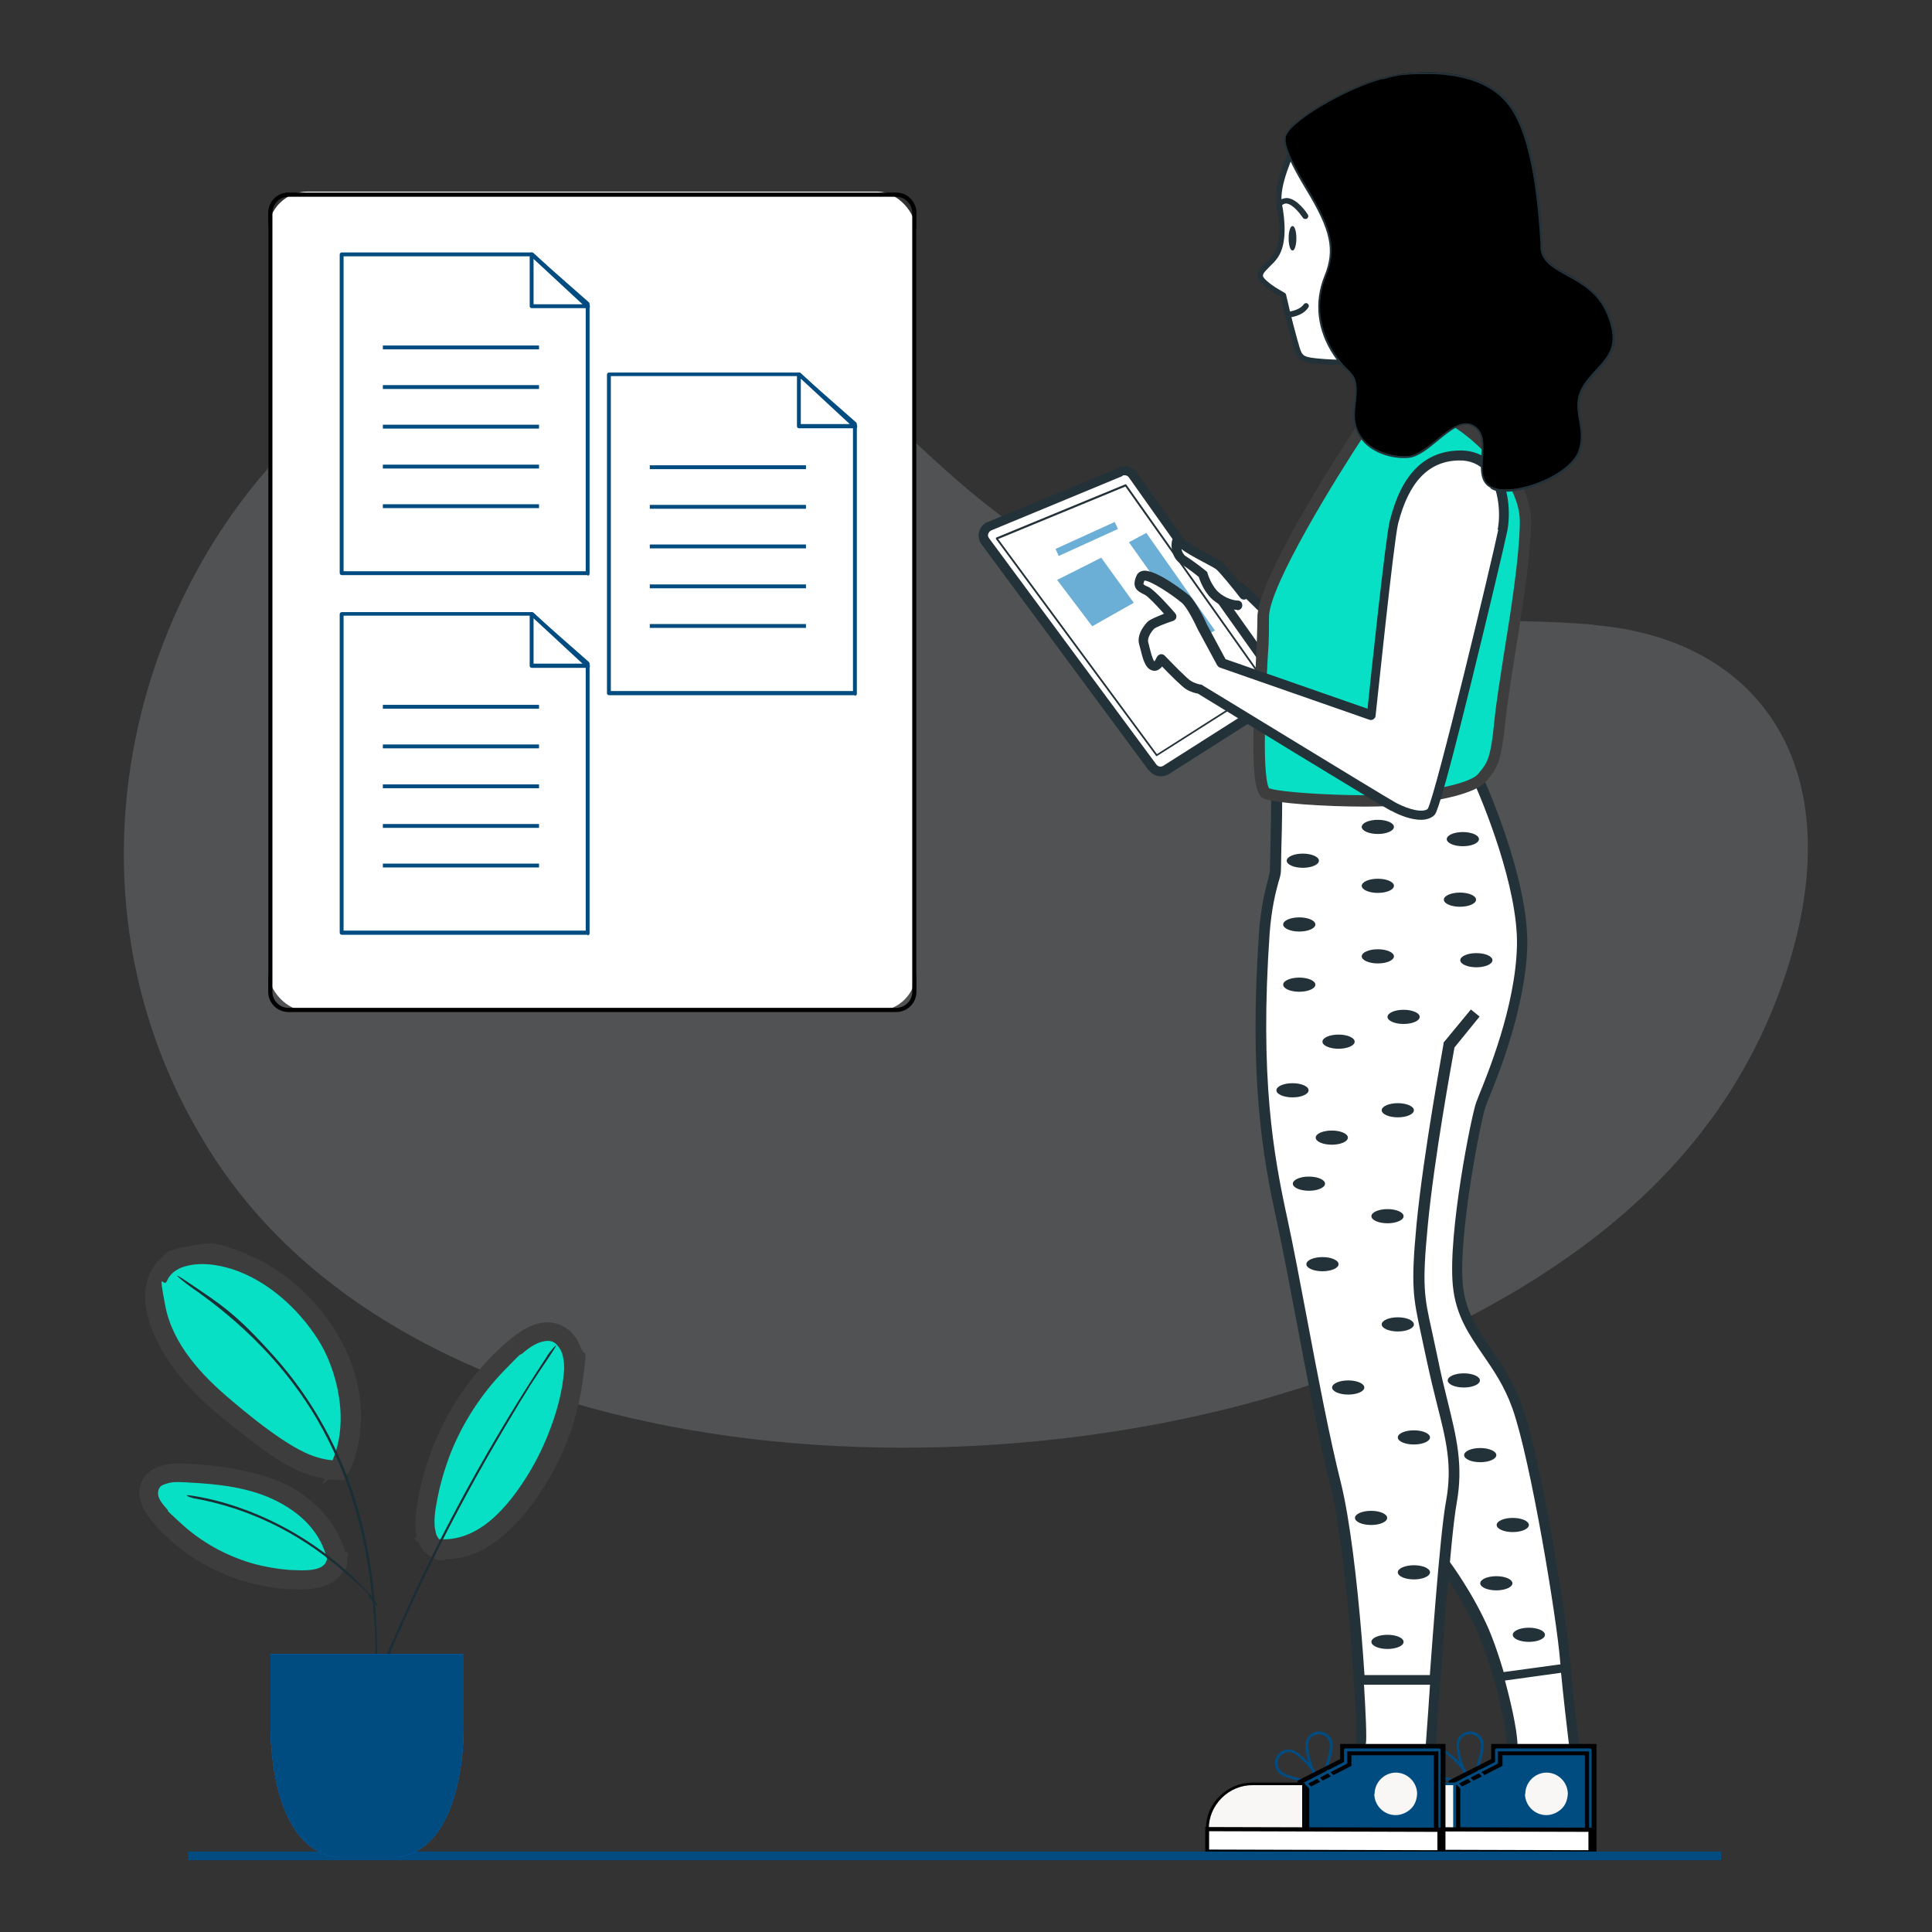 <?xml version="1.0" encoding="UTF-8"?>
<svg id="Layer_1" xmlns="http://www.w3.org/2000/svg" version="1.1" viewBox="0 0 600 600">
  <rect x="0" y="0" width="600" height="600" fill="#333333" stroke="none"/>
  <!-- Generator: Adobe Illustrator 29.2.1, SVG Export Plug-In . SVG Version: 2.1.0 Build 116)  -->
  <defs>
    <style>
      .st0 {
        fill: #08e0c5;
      }

      .st1 {
        fill: #f9f7f5;
      }

      .st2 {
        fill: #fff;
      }

      .st3 {
        fill: #233239;
      }

      .st4 {
        fill: #004b80;
      }

      .st5 {
        fill: #c6d0d6;
        opacity: .2;
      }

      .st6 {
        fill: #1a2e35;
      }

      .st7 {
        fill: #007cff;
      }

      .st8 {
        fill: #6baed6;
      }

      .st9 {
        fill: #3d3d3d;
      }
    </style>
  </defs>
  <path class="st5" d="M495,194c-61.6-5.1-104.4,10.3-162.6-20.2-53.8-28.2-70.3-78.6-133.4-80.9C76.2,88.4-8.3,245.6,66.8,360c68.2,103.7,255,107.5,363.1,61.4,54.6-23.3,101.9-56.7,122.8-113.6,24.1-65.7-3.6-109.2-57.8-113.7Z"/>
  <g>
    <g>
      <polygon class="st2" points="385.4 182.4 394.4 191.2 393.4 208.3 378.2 189.4 385.4 182.4"/>
      <path class="st3" d="M392.2,209.2l-15.2-18.9c-.5-.6-.4-1.4.1-2l7.2-6.9c.6-.5,1.5-.5,2,0l9.1,8.8c.3.3.5.7.4,1.1l-1.1,17.1c0,.6-.4,1.1-1,1.3-.1,0-.3,0-.4,0-.4,0-.9-.2-1.1-.5ZM385.4,184.5l-5.2,5,12,15,.8-12.7-7.6-7.4Z"/>
    </g>
    <g>
      <g>
        <path class="st2" d="M402.6,44.1s-6.5,12.8-5.3,19.3c1.2,6.5,1.2,12.4-.9,15.9-2.2,3.4-6.5,5.3-4.4,7.8,2.2,2.5,6.5,4.7,6.5,4.7,0,0,1.9,8.4,3.4,13.7,1.6,5.3,1.2,6.2,6.8,6.8,5.6.6,8.7.3,8.7.3,0,0,2.5-12.4,4.4-36.4,1.9-24-19.3-32.1-19.3-32.1Z"/>
        <path class="st3" d="M408.7,113.1c-5.4-.6-5.9-1.7-7.2-6.1-.1-.4-.3-.9-.4-1.4-1.4-4.6-3-11.6-3.3-13.4-1.1-.6-4.5-2.5-6.4-4.7-2-2.3,0-4.2,1.7-5.9.9-.9,1.8-1.8,2.5-2.9,1.9-2.9,2.2-8.2.8-15.2-1.3-6.8,5.1-19.3,5.4-19.9.2-.4.7-.6,1.1-.4.2,0,21.7,8.6,19.9,32.9-1.8,23.7-4.3,36.4-4.4,36.5,0,.4-.4.7-.8.7,0,0-.9,0-2.3,0s-3.7,0-6.6-.4ZM421,76.1c1.6-20.8-14.3-29.2-18-30.9-1.3,2.8-5.9,12.7-4.9,18,1,5.2,1.6,12.3-1.1,16.5-.8,1.3-1.9,2.3-2.8,3.2-2,2-2.4,2.6-1.6,3.5,2,2.3,6.2,4.4,6.3,4.5.2.1.4.3.5.6,0,0,1.9,8.4,3.4,13.6.1.5.3,1,.4,1.4,1.1,4,1.2,4.3,5.7,4.8,4,.4,6.7.4,7.9.4.5-2.9,2.6-15.1,4.2-35.7Z"/>
      </g>
      <path class="st3" d="M400.2,74c0,2.1.5,3.8,1.2,3.8s1.2-1.7,1.2-3.8-.5-3.8-1.2-3.8-1.2,1.7-1.2,3.8Z"/>
      <path class="st3" d="M405.4,68c.2,0,.3,0,.5-.1.4-.3.5-.8.3-1.2-.3-.5-3.2-4.9-6.4-5.2-1.2,0-2.2.4-3.1,1.3-.3.4-.3.9,0,1.2.4.3.9.3,1.2,0,.5-.6,1-.8,1.6-.8,2,.2,4.3,3.2,5.1,4.4.2.3.4.4.7.4Z"/>
      <path class="st3" d="M400.2,98.6s0,0,0,0c.2,0,4.3-.3,6.1-3.1.3-.4.2-.9-.2-1.2-.4-.3-.9-.2-1.2.2-1.4,2-4.8,2.3-4.8,2.3-.5,0-.8.5-.8.9,0,.5.4.8.9.8Z"/>
    </g>
    <g>
      <path class="st2" d="M348.1,146.5l-40.8,16.9c-1.9.8-2.5,3.1-1.3,4.7l51.9,70.2c1,1.3,2.8,1.7,4.2.8l35.1-22.3c1.4-.9,1.8-2.8.8-4.1l-46.2-65.2c-.8-1.2-2.4-1.6-3.7-1.1Z"/>
      <path class="st3" d="M356.7,239.2l-51.9-70.2c-.8-1.1-1.1-2.6-.7-3.9.4-1.4,1.3-2.5,2.7-3l40.8-16.9c2-.8,4.2-.2,5.5,1.6l46.2,65.2c.7,1,.9,2.2.7,3.3s-.9,2.2-1.9,2.8l-35.1,22.3c-.8.5-1.6.7-2.4.7-1.4,0-2.8-.6-3.7-1.8ZM348.7,147.8h0l-40.8,16.9c-.5.2-.8.6-1,1.1s0,1,.3,1.4l51.9,70.2c.5.7,1.5.9,2.2.4l35.1-22.3c.3-.2.6-.5.6-.9s0-.8-.2-1.1l-46.2-65.2c-.3-.5-.8-.7-1.4-.7s-.4,0-.6.1Z"/>
    </g>
    <g>
      <g>
        <polygon class="st2" points="349.6 150.7 309.6 167.3 359.2 234.5 393.5 212.8 349.6 150.7"/>
        <path class="st3" d="M359,234.7l-49.7-67.3c0,0,0-.2,0-.3,0,0,0-.2.2-.2l40-16.5c.1,0,.3,0,.3.1l43.9,62.1c0,0,0,.1,0,.2s0,.1-.1.2l-34.3,21.8s-.1,0-.2,0c0,0-.2,0-.2-.1ZM349.5,151.1l-39.5,16.3,49.3,66.8,33.8-21.5-43.6-61.6Z"/>
      </g>
      <g>
        <path class="st2" d="M386.4,184.8s-6.1-7.7-7.7-9.1c-1.6-1.3-10.4-5.3-12-7.5-1.6-2.1-2.1,3.7.8,5.6,2.9,1.9,6.1,4.5,6.1,4.5,0,0,1.3,4.8,4.5,7.2,3.2,2.4,6.1,2.4,6.1,2.4"/>
        <path class="st3" d="M384.3,189.5c.8,0,1.5-.6,1.5-1.5s-.6-1.5-1.5-1.5c0,0-2.5,0-5.3-2.1-2.8-2.1-4-6.4-4-6.4,0-.3-.2-.5-.5-.7-.1-.1-3.3-2.7-6.3-4.6-.7-.5-1.1-1.3-1.3-2.2,1.5,1.2,3.9,2.5,6.9,4.1,1.7.9,3.4,1.8,3.9,2.2,1.1.9,5.2,5.9,7.5,8.9.5.6,1.4.7,2,.2.6-.5.7-1.4.2-2-.6-.8-6.3-7.9-7.9-9.3-.7-.6-2.1-1.3-4.4-2.6-2.6-1.4-6.6-3.6-7.4-4.7-.8-1.1-1.8-1.1-2.2-1-.5.1-1.4.6-1.6,2.1-.3,1.8.3,5.1,2.7,6.6,2.3,1.5,4.8,3.4,5.7,4.2.4,1.3,1.9,5.3,4.9,7.5,3.5,2.7,6.9,2.7,7,2.7Z"/>
      </g>
    </g>
    <rect class="st8" x="327.4" y="166.1" width="20.2" height="2.4" transform="translate(-39 155.1) rotate(-24.5)"/>
    <polygon class="st8" points="342 173.2 352.1 187.2 339.2 194.5 328.3 180.1 342 173.2"/>
    <polygon class="st8" points="356 165.5 377.3 195.8 372.1 198.7 350.6 168.4 356 165.5"/>
    <g>
      <path class="st2" d="M458.6,241.1s14.6,31.7,14,52.9c-.6,21.2-11.2,44.8-12.8,48.9-1.6,4-8.7,40.8-7.2,56.3,1.6,15.6,12.4,21.2,18.4,37.7,5.9,16.5,14,66.6,14.9,78.7.9,12.1,5,44.8,5.6,48.9.6,4,.6,8.4-2.2,8.4s-47.3,0-47.3,0c0,0-3.1-.3-2.5-2.2.6-1.9,7.2-4.7,13.1-10.3,5.9-5.6,16.5-12.4,17.1-17.1.6-4.7-4-24.9-9-36.4-5-11.5-12.8-21.8-12.8-21.8,0,0-23-40.8-28.6-75.3-5.6-34.5-16.8-91.5-16.8-91.5v-72.8s56-4.4,56-4.4Z"/>
      <path class="st3" d="M441.9,574.6c-.6,0-2.7-.4-3.7-1.9-.5-.8-.6-1.7-.3-2.6.5-1.5,2.2-2.6,5-4.5,2.5-1.7,5.6-3.7,8.5-6.5,1.8-1.7,4.1-3.6,6.3-5.4,4.4-3.6,9.9-8.1,10.3-10.7.5-4-3.8-23.8-8.9-35.5-4.8-11.2-12.5-21.3-12.5-21.4v-.2c-.4-.4-23.4-41.4-29-75.9-5.5-34.1-16.7-90.9-16.8-91.4v-.2s0-74.6,0-74.6l58.8-4.6.5,1.1c.6,1.3,14.8,32.4,14.2,53.7-.6,19.4-9.3,40.7-12.2,47.7-.3.8-.6,1.4-.7,1.8-1.4,3.7-8.6,40.2-7.1,55.5.8,8.3,4.5,13.6,8.7,19.8,3.2,4.7,6.9,10.1,9.6,17.5,5.9,16.3,14,66.3,15,79.2.9,12.1,5,44.7,5.6,48.7.7,4.5.4,7.5-1,9.1-.7.9-1.7,1.3-2.9,1.3h-47.4s0,0,0,0ZM404.3,247.1v71c.7,3.4,11.4,58.1,16.8,91.4,5.4,33,27.1,72.4,28.4,74.6.9,1.1,8.1,10.9,12.9,22,4.7,11,9.9,31.9,9.2,37.3-.5,3.9-5.9,8.3-11.5,12.9-2.3,1.8-4.4,3.6-6.1,5.2-3.2,3-6.5,5.2-9,6.9-1.2.8-2.7,1.8-3.3,2.4.2,0,.5.1.7.2h47.2c.2,0,.2,0,.3,0,.1-.1,1-1.3.2-6.3-.6-4.1-4.7-36.8-5.6-49-1-12.8-9.1-62.2-14.8-78.3-2.5-7-5.9-11.9-9.2-16.7-4.3-6.3-8.4-12.2-9.3-21.4-1.6-16.2,5.8-53.2,7.3-57.1.2-.4.4-1,.7-1.8,2.8-6.9,11.4-27.7,11.9-46.5.5-18.3-10.8-45.3-13.4-51l-53.2,4.1Z"/>
    </g>
    <g>
      <path class="st2" d="M452.7,560.4c5.9-5.6,16.5-12.4,17.1-17.1.4-3.1-1.5-12.8-4.2-22.4l20.6-2.8c1.2,13.6,4.8,42.7,5.4,46.5.6,4,.6,8.4-2.2,8.4s-47.3,0-47.3,0c0,0-3.1-.3-2.5-2.2.6-1.9,7.2-4.7,13.1-10.3Z"/>
      <path class="st3" d="M441.9,574.3c-.4,0-2.5-.3-3.5-1.7-.4-.7-.5-1.5-.3-2.3.5-1.4,2.1-2.5,4.9-4.3,2.5-1.7,5.6-3.7,8.6-6.5h0c1.8-1.7,4.1-3.6,6.3-5.4,4.5-3.6,10-8.2,10.4-10.9.3-2.4-1.1-11.3-4.2-21.9-.1-.4,0-.8.2-1.2.2-.4.6-.6,1-.6l20.6-2.8c.4,0,.8,0,1.1.3.3.2.5.6.5,1,1.2,13.8,4.9,42.9,5.4,46.4.7,4.4.4,7.3-.9,8.9-.7.8-1.6,1.2-2.7,1.2h-47.3s0,0-.1,0ZM467.4,522c2.3,8.4,4.3,18,3.8,21.4-.5,3.8-5.8,8.2-11.4,12.7-2.3,1.8-4.4,3.6-6.1,5.2h0c-3.1,3-6.5,5.2-9,6.9-1.5,1-3.2,2.2-3.7,2.7.2.1.7.3,1.1.3h47.2c.3,0,.4,0,.5-.2.3-.3,1-1.6.3-6.5-.6-4-4-31.2-5.3-45l-17.4,2.4Z"/>
    </g>
    <g>
      <path class="st2" d="M458.3,314.5l-8.1,10s-6.2,33-8.4,56c-2.2,23-.6,23,3.1,41.7,3.7,18.7,8.7,28.6,5.9,44.2-2.8,15.6-7.5,92.1-8.1,95.5-.6,3.4.9,9.6-2.5,10.9s-55,0-55,0c0,0-3.7-4-1.6-5.9,2.2-1.9,19.7-7.5,27.5-13.7,7.8-6.2,11.1-8.3,11.7-12.1.6-3.7-2.5-58-8.1-80.4-5.6-22.4-12.1-61.6-16.5-81.5-4.4-19.9-8.7-44.2-5.6-89.6.8-11.9,3.4-17.1,3.4-19.3s.6-23.3.3-24.6c-.3-1.2,53.8-4.4,53.8-4.4"/>
      <path class="st3" d="M385.1,574.6h-.7s-.5-.6-.5-.6c-.5-.5-2.8-3.2-2.7-5.8,0-1,.5-1.9,1.3-2.6,1-.8,3.2-1.8,7.7-3.6,6.4-2.7,15.1-6.3,19.8-10.1,1.1-.9,2.1-1.7,3-2.4,5.4-4.3,7.7-6.1,8.1-8.6.6-3.4-2.4-57.2-8-79.7-3.4-13.6-7.2-33.5-10.5-51.1-2.2-11.6-4.3-22.6-6-30.5-4.6-20.8-8.7-44.9-5.6-90.1.6-8.2,2-13.3,2.8-16.4.3-1.3.6-2.3.6-2.8s0-2.6.1-5.4c.1-5.7.4-17.6.2-18.8,0,0,0,0,0,0l.3-1.5c.7-.9,1.1-1.4,28.5-3.3,13.2-.9,26.5-1.7,26.6-1.7l.2,3.5c-17.8,1-46,2.9-52.1,3.9,0,2.4,0,7.6-.3,18,0,2.7-.1,4.8-.1,5.4,0,1-.3,2.1-.8,3.7-.8,2.9-2.1,7.9-2.7,15.7-3.1,44.8,1.1,68.6,5.6,89.1,1.7,7.9,3.8,18.9,6,30.6,3.3,17.6,7.1,37.4,10.5,50.9,5.7,22.9,8.8,77,8.1,81.1-.6,3.9-3.6,6.2-9.4,10.8-.9.7-1.9,1.5-3,2.4-5.2,4.1-14.1,7.9-20.7,10.6-2.9,1.2-6.2,2.6-6.7,3.1,0,0,0,0,0,.2,0,.7.6,1.8,1.3,2.7,19.6.5,50.9.9,53.6,0,1.2-.5,1.2-3.2,1.2-5.6,0-1.4,0-2.8.2-4,.2-1,.9-10.4,1.6-21.3,1.8-25.3,4.5-63.6,6.5-74.3,2-11,0-18.9-2.8-29.9-1-4-2.1-8.5-3.2-13.6-.7-3.3-1.3-6-1.8-8.4-2.4-11.2-3.2-14.6-1.4-33.8,2.2-22.8,8.4-55.8,8.4-56.2v-.4c0,0,8.5-10.3,8.5-10.3l2.7,2.2-7.8,9.6c-.7,4-6.3,34.2-8.3,55.4-1.8,18.7-1.1,21.9,1.3,32.7.5,2.4,1.1,5.1,1.8,8.4,1,5,2.1,9.5,3.1,13.5,2.7,11,4.9,19.7,2.8,31.4-1.9,10.5-4.6,48.6-6.4,73.9-1,13.5-1.5,20.5-1.7,21.7-.2.9-.2,2.1-.1,3.3,0,3.4,0,7.6-3.5,8.9-1.4.5-8.6.7-17.4.7-14.3,0-32.9-.4-38.3-.6ZM398.1,245.6c0,0,0-.2,0-.2,0,0,0,.1,0,.2Z"/>
    </g>
    <g>
      <ellipse class="st3" cx="454.3" cy="260.6" rx="5" ry="2.2"/>
      <ellipse class="st3" cx="427.9" cy="297" rx="5" ry="2.2"/>
      <ellipse class="st3" cx="401.4" cy="338.6" rx="5" ry="2.2"/>
      <ellipse class="st3" cx="406.5" cy="367.6" rx="5" ry="2.2"/>
      <ellipse class="st3" cx="410.7" cy="392.6" rx="5" ry="2.2"/>
      <ellipse class="st3" cx="418.7" cy="430.9" rx="5" ry="2.2"/>
      <ellipse class="st3" cx="425.8" cy="471.4" rx="5" ry="2.2"/>
      <ellipse class="st3" cx="454.6" cy="428.7" rx="5" ry="2.2"/>
      <ellipse class="st3" cx="430.9" cy="509.9" rx="5" ry="2.2"/>
      <ellipse class="st3" cx="415.7" cy="323.5" rx="5" ry="2.2"/>
      <ellipse class="st3" cx="435.9" cy="315.8" rx="5" ry="2.2"/>
      <ellipse class="st3" cx="434.1" cy="344.8" rx="5" ry="2.2"/>
      <ellipse class="st3" cx="413.6" cy="353.3" rx="5" ry="2.2"/>
      <ellipse class="st3" cx="430.9" cy="377.7" rx="5" ry="2.2"/>
      <ellipse class="st3" cx="434.1" cy="411.3" rx="5" ry="2.2"/>
      <ellipse class="st3" cx="439.1" cy="446.4" rx="5" ry="2.2"/>
      <ellipse class="st3" cx="439.1" cy="488.3" rx="5" ry="2.2"/>
      <ellipse class="st3" cx="464.7" cy="491.7" rx="5" ry="2.2"/>
      <ellipse class="st3" cx="469.8" cy="473.6" rx="5" ry="2.2"/>
      <ellipse class="st3" cx="459.7" cy="451.9" rx="5" ry="2.2"/>
      <ellipse class="st3" cx="474.8" cy="507.7" rx="5" ry="2.2"/>
      <ellipse class="st3" cx="453.4" cy="279.4" rx="5" ry="2.2"/>
      <ellipse class="st3" cx="427.9" cy="256.8" rx="5" ry="2.2"/>
      <ellipse class="st3" cx="427.9" cy="275.1" rx="5" ry="2.2"/>
      <ellipse class="st3" cx="403.5" cy="305.8" rx="5" ry="2.2"/>
      <ellipse class="st3" cx="458.5" cy="298.2" rx="5" ry="2.2"/>
      <ellipse class="st3" cx="404.6" cy="267.3" rx="5" ry="2.2"/>
      <ellipse class="st3" cx="403.5" cy="287.1" rx="5" ry="2.2"/>
    </g>
    <g>
      <path class="st0" d="M422.5,133.7s-30.2,45.4-30.2,57.9c0,12.4-3.4,52.9.9,54.8,4.4,1.9,32.1,3.1,42.6,1.9,10.6-1.2,21.8-3.4,24.6-6.8,2.8-3.4,4.2-4.5,5.4-17.5,1.2-13.1,7.6-44,8-61.5.3-17.4-24.6-37.4-33.3-35.5-8.7,1.9-18.1,6.8-18.1,6.8Z"/>
      <path class="st9" d="M392.5,248c-3.7-1.6-3.8-12.4-2.5-42,.3-6,.5-11.1.5-14.3,0-12.8,29.2-57,30.5-58.9l.2-.4.4-.2c.4-.2,9.7-5.1,18.5-7,5-1.1,12.7,3.4,18.3,8,8.4,6.9,17.3,18.2,17.1,29.2-.2,11.1-2.8,27.3-5.1,41.5-1.3,8.2-2.4,15.3-2.9,20.1-1.2,12.4-2.5,14.5-5.4,18l-.4.5c-2.7,3.3-11.3,5.8-25.7,7.5-2.9.3-7.2.5-12.1.5-12.3,0-27.8-1-31.4-2.5ZM440.9,128.6c-7.4,1.6-15.4,5.5-17.2,6.5-8.5,12.8-29.6,46.9-29.6,56.5s-.2,8.5-.5,14.5c-.4,8-.8,17.1-.8,24.7,0,11.1,1,13.5,1.3,14,4.3,1.6,31,2.9,41.6,1.7,12.7-1.5,21.5-3.8,23.4-6.2l.4-.5c2.3-2.8,3.5-4.2,4.6-16.1.5-4.9,1.6-12,2.9-20.3,2.3-14.1,4.8-30.2,5-41,.2-9.8-8.4-20.4-15.9-26.5-5.5-4.5-11.2-7.4-14.4-7.4s-.6,0-.9,0ZM394.1,244.9h0Z"/>
    </g>
    <g>
      <path class="st2" d="M373.5,194.9s-3.1-6.9-5.3-8.8-12.6-9.4-13.8-6.6c-1.3,2.8,0,3.1,1.9,4.1,1.9.9,7.9,7.9,7.9,7.9,0,0-5.7,1.9-6.6,2.8-.9.9-2.8,3.5-2.2,5.7.6,2.2,1.3,6.3,2.8,6.9,1.6.6,2.5-2.2,2.5-2.2,0,0,6.9,7.2,8.5,8.2,1.6.9,3.5,1.3,3.5,1.3,0,0,56,34.3,60.1,36.5,4.1,2.2,9.4,3.8,11.6,1.6,2.2-2.2,20.7-79.8,22.2-87.4,1.6-7.5-.3-23.6-13.5-23.3-13.2.3-17.9,11.9-20.1,20.8-1.4,5.8-7,59.9-7,59.9l-46.4-16.2-6-11.1Z"/>
      <path class="st3" d="M432,251.8c-4-2.1-55.6-33.7-60-36.4-.7-.1-2.3-.5-3.7-1.4-1.3-.8-5.2-4.7-7.4-7-.3.4-.8.8-1.3,1.1-.7.3-1.4.3-2.1,0-1.9-.8-2.6-3.6-3.3-6.4-.1-.5-.3-1.1-.4-1.5-1-3.4,2.2-6.7,2.6-7.1.8-.8,3.2-1.7,5.1-2.5-2.5-2.8-5.1-5.5-6-5.9l-.4-.2c-1.6-.8-3.9-1.9-2.1-5.8.3-.7.9-1.2,1.8-1.4,4-.9,14.3,7.4,14.4,7.5,2.3,2,5.3,8.3,5.7,9.3l5.7,10.6,44.1,15.4c1-9.7,5.6-53.1,6.9-58.3,3.6-14.4,10.6-21.6,21.5-21.9,4.5-.1,8.2,1.5,10.9,4.7,4.9,5.9,5.1,15.3,4.1,20.3-.8,4-5.9,25.4-10.9,45.8-10,40.7-11.2,41.8-11.7,42.4-1,1-2.5,1.5-4.2,1.5-2.8,0-6.3-1.2-9.2-2.8ZM465.1,164.5c.9-4.2.7-12.8-3.5-17.8-2.1-2.5-5-3.8-8.6-3.7-9.4.2-15.5,6.7-18.8,19.6-1.4,5.6-6.9,59.2-7,59.7,0,.4-.3.8-.7,1.1-.4.2-.8.3-1.3.1l-46.4-16.2c-.3-.1-.6-.4-.8-.7l-6-11.1s0,0,0,0c-1.2-2.6-3.5-7.1-5-8.3-3.2-2.7-9.7-6.9-11.6-6.9s0,0,0,0c-.3.8-.3,1.1-.3,1.1h0c.1.2.7.5,1.1.7l.5.2c2,1,7.3,7,8.3,8.2.3.4.4.9.3,1.3-.1.5-.5.8-.9,1-2.5.8-5.5,2-6,2.5-.9.9-2.2,2.9-1.8,4.2.1.5.3,1,.4,1.6.3,1.1.9,3.7,1.5,4.3.2-.2.5-.8.7-1.2.2-.5.6-.8,1.1-1,.5-.1,1,0,1.4.4,2.8,2.9,7.2,7.4,8.2,7.9,1.3.8,2.9,1.1,3,1.1.2,0,.4,0,.5.2.6.3,56.1,34.3,60.1,36.5,4.3,2.3,8.5,3.1,9.9,1.9,2.5-4.5,20.1-77.8,21.9-86.7ZM443.2,251.2s0,0,0,0h0ZM373.5,194.9h0s0,0,0,0Z"/>
    </g>
    <g>
      <path d="M399,43.1s-1.2,2.2,6.7,15.3c7.9,13.2,9.1,19.2,5.8,27.3-3.3,8.1-2.2,16.7,2.9,24.4,5.1,7.6,7.7,4.5,6.2,16.5-1.5,12,10.2,15.9,16.8,15.2,6.6-.6,14.1-13.2,20.3-9.5,6.2,3.8-1.1,15.5,5.3,18.9,6.4,3.4,24.4-3.2,27.4-11,3-7.8-3.3-13.3,1.8-20.8,5.1-7.5,12.4-9.6,7.2-22.2-5.3-12.6-20-12-20.5-20.4-.5-8.4-1.6-34.4-10.4-45.1-8.9-10.8-28-10.4-39-7.6-11,2.8-30.9,14-30.4,18.9Z"/>
      <path class="st3" d="M462.9,151.5c-3.4-1.8-3.1-5.8-2.9-9.7.2-3.8.5-7.4-2.4-9.2-3.4-2.1-7.2,1.1-11.2,4.4-2.9,2.4-6,4.9-8.9,5.2-4.2.4-10.1-.9-13.8-4.7-2.7-2.8-3.8-6.4-3.3-10.8,1-8.3.1-9.2-2.3-11.6-1.1-1.1-2.4-2.4-3.9-4.7-5.2-7.8-6.2-16.5-2.9-24.7,3.3-8.1,2-14.2-5.8-27-7.2-11.9-6.9-14.9-6.7-15.5-.3-5.3,19.7-16.3,30.6-19.1,9.4-2.4,29.8-3.9,39.3,7.7,8.5,10.3,9.8,33.8,10.4,43.8v1.5c.3,3.8,3.6,5.7,7.9,8.1,4.7,2.6,10,5.6,12.7,12.2,4.1,9.7.6,13.4-3.3,17.8-1.3,1.4-2.6,2.9-3.9,4.7-2.7,4-2.1,7.4-1.5,10.9.5,3,1.1,6.1-.3,9.8-1.7,4.5-8,8.2-13.2,10.1-3.6,1.3-7,2-9.8,2s-3.6-.3-4.8-1ZM429.5,24.5c-11.3,2.9-30.6,14.1-30.2,18.6,0,0,0,.1,0,.2,0,0-.9,2.5,6.7,15,7.9,13.1,9.2,19.2,5.8,27.6-3.2,7.9-2.2,16.5,2.9,24.1,1.5,2.3,2.8,3.6,3.8,4.6,2.5,2.5,3.5,3.5,2.4,12.1-.5,4.2.5,7.7,3.1,10.3,3.6,3.7,9.4,4.9,13.4,4.6,2.7-.3,5.7-2.7,8.6-5,4-3.3,8.2-6.7,11.9-4.4,3.2,2,2.9,5.9,2.7,9.7-.3,3.9-.5,7.5,2.6,9.2,2.8,1.5,8.2,1.1,14.1-1.1,6.5-2.4,11.4-6.2,12.8-9.8,1.3-3.5.8-6.5.3-9.5-.6-3.5-1.3-7.2,1.5-11.4,1.2-1.8,2.6-3.3,3.9-4.7,4-4.4,7.1-7.8,3.2-17.1-2.7-6.5-7.9-9.4-12.5-11.9-4.2-2.3-7.8-4.4-8.1-8.5v-1.5c-.6-9.1-2-33.4-10.4-43.5-5.8-7.1-15.8-9.1-24.8-9.1s-10.5.8-14,1.7Z"/>
    </g>
    <g>
      <path class="st2" d="M411,553.2c7.8-6.2,11.1-8.3,11.7-12.1.2-1.3,0-9-.7-19.4h23.6c-1.5,20.3-2.7,38.6-3,40.2-.6,3.4.9,9.6-2.5,10.9-3.4,1.2-55,0-55,0,0,0-3.7-4-1.6-5.9,2.2-1.9,19.7-7.5,27.5-13.7Z"/>
      <path class="st3" d="M385.1,574.3c-.4,0-.8-.2-1-.5-.5-.5-2.8-3.1-2.6-5.6,0-1,.5-1.8,1.2-2.4.9-.8,3.2-1.8,7.6-3.6,6.4-2.7,15.1-6.3,19.9-10.1h0c1.1-.9,2.1-1.6,3-2.4,5.5-4.3,7.8-6.1,8.2-8.8.2-.9,0-7.5-.7-19.1,0-.4.1-.8.4-1.1.3-.3.7-.5,1.1-.5h23.6c.4,0,.8.2,1.1.5.3.3.4.7.4,1.1-.5,6.6-.9,13-1.3,18.6-1,13.5-1.5,20.6-1.7,21.7-.2.9-.2,2.1-.2,3.4,0,3.3,0,7.4-3.3,8.6-1.3.5-8.4.6-17.1.6-14.3,0-33.1-.4-38.4-.6ZM385.1,572.9h0s0,0,0,0ZM423.6,523.2c.5,8.1.9,16.6.6,18.2-.6,3.8-3.3,5.9-9.3,10.6-.9.7-1.9,1.5-3,2.4h0c-5.1,4.1-14.1,7.8-20.6,10.6-3,1.3-6.2,2.6-6.8,3.1-.1,0-.2.2-.2.4,0,.8.8,2.1,1.5,3,19.7.5,51.3.9,53.9,0,1.4-.5,1.4-3.4,1.4-5.9,0-1.4,0-2.7.2-3.9.2-1,.9-10.5,1.6-21.4.4-5.2.8-11,1.2-17.1h-20.5Z"/>
    </g>
    <g>
      <path class="st4" d="M456.5,552.2c-1.1,0-2.2-1.5-3.1-4.4-.7-2.2-1.1-4.7-1.1-5.8,0-2.4,1.9-4.3,4.3-4.3h0c1.1,0,2.2.5,3,1.3.8.8,1.3,1.9,1.2,3h0c0,1.1-.4,3.6-1.2,5.8-.9,2.9-2,4.3-3.1,4.3h0ZM453.1,542c0,1,.4,3.4,1.1,5.5.9,2.8,1.8,3.8,2.3,3.8h0c.5,0,1.4-1,2.3-3.8.7-2.1,1.1-4.5,1.1-5.5h0c0-.9-.4-1.8-1-2.4-.6-.7-1.5-1-2.4-1h0c-1.9,0-3.4,1.5-3.4,3.4Z"/>
      <path class="st4" d="M450.6,553.2c-2.3-.5-4.6-1.4-5.6-1.9-1-.6-1.7-1.5-2-2.6-.3-1.1-.1-2.3.4-3.3,1.2-2,3.8-2.7,5.9-1.5h0c1.8,1,7.9,6.6,6.6,8.8-.4.6-1.1.9-2.4.9s-1.8-.1-3-.4ZM448.9,544.6c-1.6-1-3.7-.4-4.7,1.2-.5.8-.6,1.7-.4,2.6.2.9.8,1.6,1.6,2.1.9.5,3.2,1.4,5.3,1.8,2.8.6,4.1.4,4.4-.1.8-1.4-4.3-6.5-6.3-7.7h0Z"/>
      <g>
        <g>
          <g>
            <polygon class="st4" points="451.7 574.2 451.7 554.1 464.8 547.4 464.8 543.4 494 543.4 493.9 574.3 448 574.2 451.7 574.2"/>
            <path d="M448,575.9v-3.5s1.9,0,1.9,0v-19.4c0,0,13.2-6.7,13.2-6.7v-4.7s32.7,0,32.7,0v34.3c0,0-47.8-.1-47.8-.1ZM466.6,545.1v3.3s-13.1,6.7-13.1,6.7v17.3s38.7.1,38.7.1v-27.4c0,0-25.6,0-25.6,0Z"/>
          </g>
          <path class="st4" d="M493.9,574.7h-42.3c0-.1,0-.1,0-.1h-3.7c-.2,0-.4-.2-.4-.4,0-.2.2-.4.4-.4h3.3s0-19.6,0-19.6c0-.2,0-.3.2-.4l12.9-6.6v-3.8c0-.2.2-.4.4-.4h29.2c.1,0,.2.1.3.2,0,0,.1.2.1.3v30.9c0,.1-.1.2-.2.3,0,0-.2.1-.3.1h0ZM465.2,543.8v3.6c0,.2,0,.3-.2.4l-12.9,6.6v19.4c0,0,41.4.1,41.4.1v-30c0,0-28.2,0-28.2,0Z"/>
        </g>
        <g>
          <path class="st1" d="M448,574.2h-26.2c0,0,0-6.2,0-6.2,0-7.7,6.3-14,14-14h15.8s0,.1,0,.1v20.1c0,0-3.7,0-3.7,0Z"/>
          <path class="st4" d="M451.7,574.6h-29.9c-.1,0-.2-.1-.3-.2,0,0-.1-.2-.1-.3v-6.1c0-3.9,1.5-7.5,4.3-10.2,2.7-2.7,6.3-4.2,10.2-4.2h15.9c.2,0,.4.3.4.5v20.1c0,.1,0,.2-.2.3,0,0-.2.1-.3.1h0ZM435.9,554.4h0c-3.6,0-7,1.4-9.6,4-2.6,2.6-4,6-4,9.6v5.7s25.7,0,25.7,0h3.3s0-19.3,0-19.3h-15.4Z"/>
        </g>
      </g>
      <g>
        <rect class="st2" x="421.8" y="568.2" width="72.1" height="7" transform="translate(1.8 -1.4) rotate(.2)"/>
        <path d="M421.2,575.7v-8.3s73.3.2,73.3.2v8.3s-73.3-.2-73.3-.2ZM422.4,568.7v5.7s70.9.2,70.9.2v-5.7s-70.9-.2-70.9-.2Z"/>
      </g>
      <path class="st4" d="M462.4,559.2c.1,0,.2,0,.3-.1.2-.2.2-.4,0-.6l-6.4-6.9c-.2-.2-.4-.2-.6,0-.2.2-.2.4,0,.6l6.4,6.9c0,0,.2.1.3.1Z"/>
      <path class="st4" d="M465.7,557.4c.1,0,.2,0,.3-.1.2-.2.2-.4,0-.6l-6.4-6.9c-.2-.2-.4-.2-.6,0-.2.2-.2.4,0,.6l6.4,6.9c0,0,.2.1.3.1Z"/>
      <path class="st4" d="M459.2,561.4c.1,0,.2,0,.3-.1.2-.2.2-.4,0-.6l-6.4-6.9c-.2-.2-.4-.2-.6,0-.2.2-.2.4,0,.6l6.4,6.9c0,0,.2.1.3.1Z"/>
      <g>
        <path class="st1" d="M487.3,557.1c0,3.9-3.2,7-7.1,7-3.9,0-7-3.2-7-7.1s3.2-7,7.1-7c3.9,0,7,3.2,7,7.1Z"/>
        <path class="st4" d="M480.2,564.6c-4.1,0-7.5-3.4-7.4-7.5,0-4.1,3.4-7.5,7.5-7.5h0c4.1,0,7.5,3.4,7.4,7.5,0,2-.8,3.9-2.2,5.3-1.4,1.4-3.3,2.2-5.3,2.2h0ZM473.6,557.1c0,3.6,3,6.6,6.6,6.6,1.7,0,3.4-.7,4.7-1.9,1.3-1.2,1.9-2.9,2-4.7,0-3.6-3-6.6-6.6-6.6h0c-3.6,0-6.6,3-6.6,6.6Z"/>
      </g>
    </g>
    <g>
      <path class="st4" d="M409.6,552.2c-1.1,0-2.2-1.5-3.1-4.4-.7-2.2-1.1-4.7-1.1-5.8,0-2.4,1.9-4.3,4.3-4.3h0c1.1,0,2.2.5,3,1.3.8.8,1.3,1.9,1.2,3h0c0,1.1-.4,3.6-1.2,5.8-.9,2.9-2,4.3-3.1,4.3h0ZM406.2,542c0,1,.4,3.4,1.1,5.5.9,2.8,1.8,3.8,2.3,3.8h0c.5,0,1.4-1,2.3-3.8.7-2.1,1.1-4.5,1.1-5.5h0c0-.9-.4-1.8-1-2.4-.6-.7-1.5-1-2.4-1h0c-1.9,0-3.4,1.5-3.4,3.4Z"/>
      <path class="st4" d="M403.7,553.2c-2.3-.5-4.6-1.4-5.6-1.9-1-.6-1.7-1.5-2-2.6-.3-1.1-.1-2.3.4-3.3,1.2-2,3.8-2.7,5.9-1.5h0c1.8,1,7.9,6.6,6.6,8.8-.4.6-1.1.9-2.4.9s-1.8-.1-3-.4ZM402,544.6c-1.6-1-3.7-.4-4.7,1.2-.5.8-.6,1.7-.4,2.6.2.9.8,1.6,1.6,2.1.9.5,3.2,1.4,5.3,1.8,2.8.6,4.1.4,4.4-.1.8-1.4-4.3-6.5-6.3-7.7h0Z"/>
      <g>
        <g>
          <g>
            <polygon class="st4" points="404.8 574.2 404.8 554.1 417.9 547.4 417.9 543.4 447.1 543.4 447 574.3 401.1 574.2 404.8 574.2"/>
            <path d="M401.1,575.9v-3.5s1.9,0,1.9,0v-19.4c0,0,13.2-6.7,13.2-6.7v-4.7s32.7,0,32.7,0v34.3c0,0-47.8-.1-47.8-.1ZM419.7,545.1v3.3s-13.1,6.7-13.1,6.7v17.3s38.7.1,38.7.1v-27.4c0,0-25.6,0-25.6,0Z"/>
          </g>
          <path class="st4" d="M447,574.7h-42.3c0-.1,0-.1,0-.1h-3.7c-.2,0-.4-.2-.4-.4,0-.2.2-.4.4-.4h3.3s0-19.6,0-19.6c0-.2,0-.3.2-.4l12.9-6.6v-3.8c0-.2.2-.4.4-.4h29.2c.1,0,.2.1.3.2,0,0,.1.2.1.3v30.9c0,.1-.1.2-.2.3,0,0-.2.1-.3.1h0ZM418.4,543.8v3.6c0,.2,0,.3-.2.4l-12.9,6.6v19.4c0,0,41.4.1,41.4.1v-30c0,0-28.2,0-28.2,0Z"/>
        </g>
        <g>
          <path class="st1" d="M401.1,574.2h-26.2c0,0,0-6.2,0-6.2,0-7.7,6.3-14,14-14h15.8s0,.1,0,.1v20.1c0,0-3.7,0-3.7,0Z"/>
          <path d="M404.8,574.6h-29.9c-.1,0-.2-.1-.3-.2,0,0-.1-.2-.1-.3v-6.1c0-3.9,1.5-7.5,4.3-10.2,2.7-2.7,6.3-4.2,10.2-4.2h15.9c.2,0,.4.3.4.5v20.1c0,.1,0,.2-.2.3,0,0-.2.1-.3.1h0ZM389,554.4h0c-3.6,0-7,1.4-9.6,4-2.6,2.6-4,6-4,9.6v5.7s25.7,0,25.7,0h3.3s0-19.3,0-19.3h-15.4Z"/>
        </g>
      </g>
      <g>
        <rect class="st2" x="374.9" y="568.2" width="72.1" height="7" transform="translate(1.8 -1.3) rotate(.2)"/>
        <path d="M374.3,575.7v-8.3s73.3.2,73.3.2v8.3s-73.3-.2-73.3-.2ZM375.5,568.7v5.7s70.9.2,70.9.2v-5.7s-70.9-.2-70.9-.2Z"/>
      </g>
      <path class="st4" d="M415.6,559.2c.1,0,.2,0,.3-.1.2-.2.2-.4,0-.6l-6.4-6.9c-.2-.2-.4-.2-.6,0-.2.2-.2.4,0,.6l6.4,6.9c0,0,.2.1.3.1Z"/>
      <path class="st4" d="M418.8,557.4c.1,0,.2,0,.3-.1.2-.2.2-.4,0-.6l-6.4-6.9c-.2-.2-.4-.2-.6,0-.2.2-.2.4,0,.6l6.4,6.9c0,0,.2.1.3.1Z"/>
      <path class="st4" d="M412.3,561.4c.1,0,.2,0,.3-.1.2-.2.2-.4,0-.6l-6.4-6.9c-.2-.2-.4-.2-.6,0-.2.2-.2.4,0,.6l6.4,6.9c0,0,.2.1.3.1Z"/>
      <g>
        <path class="st1" d="M440.4,557.1c0,3.9-3.2,7-7.1,7-3.9,0-7-3.2-7-7.1s3.2-7,7.1-7c3.9,0,7,3.2,7,7.1Z"/>
        <path class="st4" d="M433.4,564.6c-4.1,0-7.5-3.4-7.4-7.5,0-4.1,3.4-7.5,7.5-7.5h0c4.1,0,7.5,3.4,7.4,7.5,0,2-.8,3.9-2.2,5.3-1.4,1.4-3.3,2.2-5.3,2.2h0ZM426.8,557.1c0,3.6,3,6.6,6.6,6.6,1.7,0,3.4-.7,4.7-1.9,1.3-1.2,1.9-2.9,2-4.7,0-3.6-3-6.6-6.6-6.6h0c-3.6,0-6.6,3-6.6,6.6Z"/>
      </g>
    </g>
  </g>
  <g>
    <rect class="st2" x="83.3" y="59.5" width="201.2" height="254.5" rx="12.2" ry="12.2"/>
    <g>
      <path class="st4" d="M182.5,178.6h-76.4c-.3,0-.6-.3-.6-.6v-99c0-.3.3-.6.6-.6h59c.2,0,.3,0,.4.2l17.4,15.3c.1.1.2.3.2.5v83.8c0,.3-.3.6-.6.6ZM106.7,177.4h75.2v-82.9l-17-14.9h-58.2v97.8Z"/>
      <path class="st4" d="M182.5,95.7h-17.4c-.3,0-.6-.3-.6-.6v-16.1c0-.2.1-.5.4-.6.2,0,.5,0,.7.1l17.4,16.1c.2.2.2.4.2.7s-.3.4-.6.4ZM165.7,94.5h15.2l-15.2-14.1v14.1Z"/>
      <rect class="st4" x="118.9" y="107.3" width="48.5" height="1.2"/>
      <rect class="st4" x="118.9" y="119.6" width="48.5" height="1.2"/>
      <rect class="st4" x="118.9" y="131.9" width="48.5" height="1.2"/>
      <rect class="st4" x="118.9" y="144.3" width="48.5" height="1.2"/>
      <rect class="st4" x="118.9" y="156.6" width="48.5" height="1.2"/>
    </g>
    <g>
      <path class="st4" d="M265.5,215.9h-76.4c-.3,0-.6-.3-.6-.6v-99c0-.3.3-.6.6-.6h59c.2,0,.3,0,.4.2l17.4,15.3c.1.1.2.3.2.5v83.8c0,.3-.3.6-.6.6ZM189.7,214.6h75.2v-82.9l-17-14.9h-58.2v97.8Z"/>
      <path class="st4" d="M265.5,133h-17.4c-.3,0-.6-.3-.6-.6v-16.1c0-.2.1-.5.4-.6.2,0,.5,0,.7.1l17.4,16.1c.2.2.2.4.2.7s-.3.4-.6.4ZM248.7,131.7h15.2l-15.2-14.1v14.1Z"/>
      <rect class="st4" x="201.8" y="144.5" width="48.5" height="1.2"/>
      <rect class="st4" x="201.8" y="156.8" width="48.5" height="1.2"/>
      <rect class="st4" x="201.8" y="169.1" width="48.5" height="1.2"/>
      <rect class="st4" x="201.8" y="181.5" width="48.5" height="1.2"/>
      <rect class="st4" x="201.8" y="193.8" width="48.5" height="1.2"/>
    </g>
    <g>
      <path class="st4" d="M182.5,290.3h-76.4c-.3,0-.6-.3-.6-.6v-99c0-.3.3-.6.6-.6h59c.2,0,.3,0,.4.2l17.4,15.3c.1.1.2.3.2.5v83.8c0,.3-.3.6-.6.6ZM106.7,289h75.2v-82.9l-17-14.9h-58.2v97.8Z"/>
      <path class="st4" d="M182.5,207.4h-17.4c-.3,0-.6-.3-.6-.6v-16.1c0-.2.1-.5.4-.6.2,0,.5,0,.7.1l17.4,16.1c.2.2.2.4.2.7s-.3.4-.6.4ZM165.7,206.1h15.2l-15.2-14.1v14.1Z"/>
      <rect class="st4" x="118.9" y="218.9" width="48.5" height="1.2"/>
      <rect class="st4" x="118.9" y="231.2" width="48.5" height="1.2"/>
      <rect class="st4" x="118.9" y="243.6" width="48.5" height="1.2"/>
      <rect class="st4" x="118.9" y="255.9" width="48.5" height="1.2"/>
      <rect class="st4" x="118.9" y="268.2" width="48.5" height="1.2"/>
    </g>
    <path d="M278.3,314.3H89.6c-3.5,0-6.3-2.8-6.3-6.3V66.1c0-3.5,2.8-6.3,6.3-6.3h188.7c3.5,0,6.3,2.8,6.3,6.3v241.9c0,3.5-2.8,6.3-6.3,6.3ZM89.6,61.1c-2.8,0-5,2.3-5,5v241.9c0,2.8,2.3,5,5,5h188.7c2.8,0,5-2.3,5-5V66.1c0-2.8-2.3-5-5-5H89.6Z"/>
  </g>
  <rect class="st4" x="58.4" y="575" width="476.1" height="2.7"/>
  <g>
    <g>
      <path class="st0" d="M135.6,481c5.1.7,10.4-.8,14.8-3.5,4.4-2.7,8.1-6.5,11.3-10.6,8.5-10.8,14.1-23.9,16.2-37.5.4-2.9.7-5.9,0-8.8-.7-2.9-2.6-5.6-5.4-6.6-4.2-1.5-8.6,1.2-12,4-15.4,12.8-25.7,31.6-28.3,51.4-.6,4.9,0,9.8,3.3,11.5"/>
      <path class="st9" d="M135.6,484c13.8,1.8,24.6-9.3,31.7-19.7,7.1-10.4,11.9-22.6,13.6-35s.8-7.3-.5-10.7-3.1-5.6-6.1-7c-6.6-3-13,1.7-17.7,5.9-8.8,7.8-15.9,17.6-20.7,28.4-2.7,6.2-4.8,12.6-6,19.3s-2.2,14.8,4.1,18.4,6.4-3.3,3-5.2-.3,0-.8-.6c.3.3-.1-.2-.2-.3-.1-.2-.3-.5-.4-.7-.2-.4-.5-1.9-.6-2.6-.2-2.5.1-5,.6-7.5.9-5.2,2.4-10.3,4.3-15.3,3.8-9.6,9.6-18.5,16.8-25.9s3.8-3.7,5.8-5.4,4.2-3.2,6.7-3.6,3.6.7,4.7,2.4,1.5,4.9,1.2,7.6c-.5,5.6-2,11.2-3.9,16.4s-4.3,10.3-7.2,15c-6.1,9.9-15.6,21.6-28.6,20s-3,1.5-3,3,1.4,2.8,3,3h0Z"/>
    </g>
    <g>
      <path class="st0" d="M105.6,456c4.3-8.8,4.6-19.3,1.8-28.7-2.8-9.4-8.6-17.8-15.8-24.5-7.9-7.4-17.9-13-28.7-13.1-4.6,0-9.6,1.2-12.4,4.8-3,3.9-2.8,9.3-1.4,14.1,2.2,7.7,6.7,14.6,12.2,20.4,5.5,5.8,11.8,10.8,18.2,15.7,7.2,5.5,14.9,11.2,23.9,11.9"/>
      <path class="st9" d="M108.2,457.6c6.2-13,4.7-28-1.9-40.6-6.1-11.5-16.5-21.8-28.5-27s-12.9-4-19.5-2.9-6.3,1.8-8.7,4-3.9,5.6-4.4,9c-.8,6.5,1.8,13.3,4.9,18.9s7.9,11.3,12.9,16,12.4,10.5,18.9,15.3,13.3,8.5,21.3,9.2,3-1.5,3-3-1.4-2.9-3-3c-6-.5-11.3-3.6-16.2-6.9s-10.2-7.5-15-11.6c-9.2-7.7-18.4-17.4-20.7-29.6s-.5-5.2.5-7.5,2.7-3.5,4.7-4.3c5-1.8,10.8-1,15.8.6,10.9,3.6,20.3,12.2,26.4,21.7s10.1,26,4.2,38.4-.4,3.2,1.1,4.1,3.4.4,4.1-1.1h0Z"/>
    </g>
    <g>
      <path class="st0" d="M105,485.9c-1.3-9.9-9-18.2-18-22.5-9-4.3-19.3-5.4-29.3-5.9-2.2-.1-4.5-.2-6.6.5-2.1.7-4.1,2.2-4.7,4.4-.7,2.8,1,5.7,2.9,7.9,11,13.2,28.1,20.9,45.3,20.5,2,0,4-.2,5.8-1,1.8-.8,3.5-2.2,4-4.1"/>
      <path class="st9" d="M107.8,485.1c-1.3-9.7-8.3-17.8-16.4-22.7s-21.3-7.2-32.4-7.8c-5.3-.3-11.9-.2-14.8,5.1s1.3,11.1,5,15c6.9,7.4,15.8,12.9,25.4,16,5.3,1.7,10.9,2.7,16.5,2.9,6.2.2,13.8-.4,16.1-7.3s-.6-3.3-2.1-3.7-3.2.6-3.7,2.1c-1.1,3.5-7.4,3-10.5,2.9s-8.5-.9-12.6-2.1c-8.2-2.4-15.8-6.6-22.1-12.4s-3-2.9-4.4-4.5-2.9-3.3-2.7-5.2,1.3-2.2,2.5-2.6c2.2-.8,4.6-.5,6.9-.4,9.4.5,19.3,1.5,27.9,6s14.4,11.2,15.6,20.2,2.3,2.5,3.7,2.1,2.3-2.1,2.1-3.7h0Z"/>
    </g>
    <path class="st6" d="M170,421c-8.7,13.2-16.9,26.8-24.5,40.6s-14.7,28.1-21.1,42.5c-3.6,8-7,16.1-10.2,24.3s.5.6.7.2c5.8-14.7,12.1-29.2,19.1-43.4,6.9-14.1,14.5-28,22.5-41.5s9.2-15.1,14.1-22.4-.4-.8-.6-.4h0Z"/>
    <path class="st6" d="M117,522.2c.6-18.2-.9-36.6-6-54.2-5.1-17.3-13.9-33.4-25.9-46.8s-16.3-15.9-25.7-22.3-.8.4-.4.6c16,11,30,24.9,39.7,41.7,8.9,15.4,14.1,32.6,16.3,50.2s1.6,20.5,1.2,30.8.7.5.8,0h0Z"/>
    <path class="st6" d="M116.1,496.6c-11.1-12.9-25.7-22.8-41.8-28.4-4.6-1.6-9.2-2.8-14-3.6s-.7.6-.2.7c16.7,2.9,32.5,10.6,45.4,21.7s7,6.5,10.1,10.1.8-.2.5-.5h0Z"/>
    <g>
      <path class="st7" d="M84,535.2v-21.5h60v21.5s1.2,38-20,41.5h-20c-21.1-3.5-20-41.5-20-41.5Z"/>
      <path class="st4" d="M84,535.2v-21.5h60v21.5s1.2,38-20,41.5h-20c-21.1-3.5-20-41.5-20-41.5Z"/>
    </g>
  </g>
</svg>